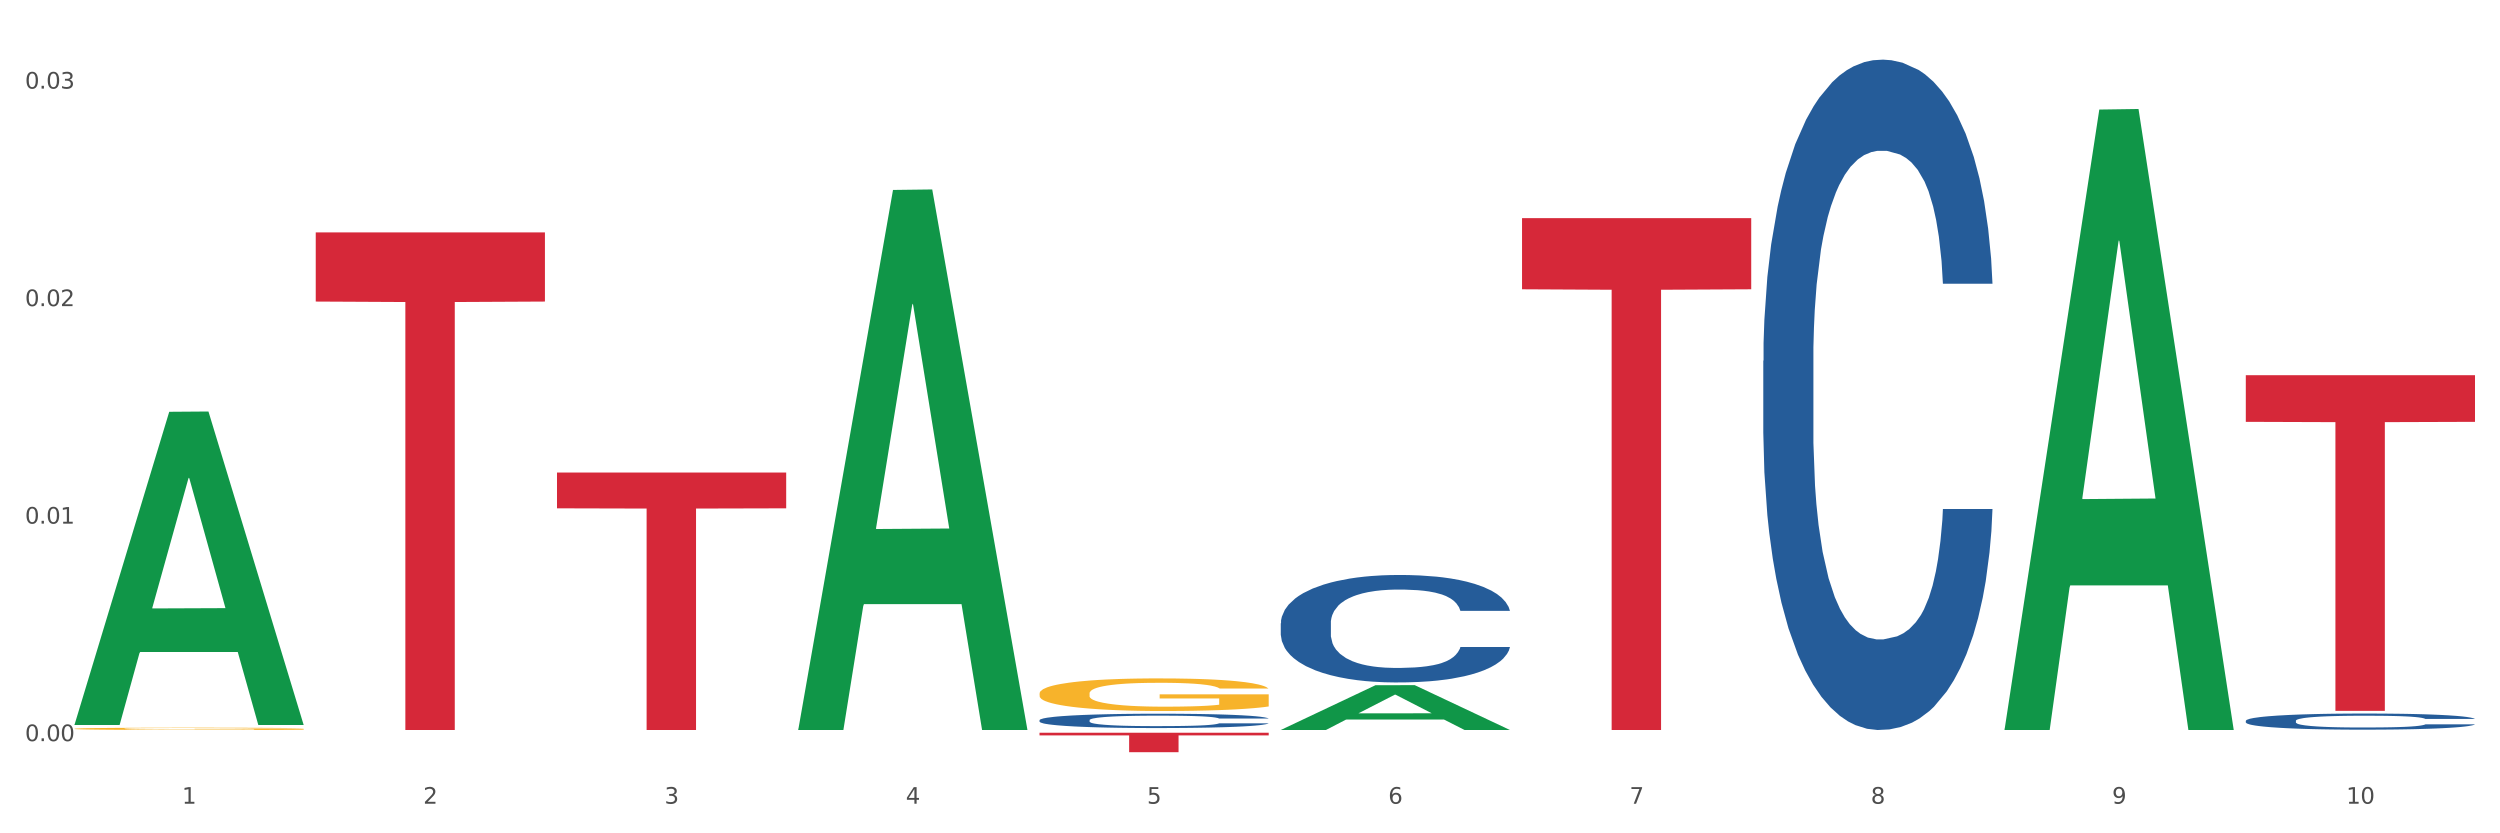 <?xml version="1.0" encoding="utf-8" standalone="no"?>
<!DOCTYPE svg PUBLIC "-//W3C//DTD SVG 1.1//EN"
  "http://www.w3.org/Graphics/SVG/1.1/DTD/svg11.dtd">
<svg xmlns:xlink="http://www.w3.org/1999/xlink" width="1080pt" height="360pt" viewBox="0 0 1080 360" xmlns="http://www.w3.org/2000/svg" version="1.1">
 <rect x="0" y="0" width="1080" height="360" fill="#333333" stroke="none"/>
 <defs>
  <style type="text/css">*{stroke-linejoin: round; stroke-linecap: butt}</style>
 </defs>
 <g id="figure_1">
  <g id="patch_1">
   <path d="M 0 360 
L 1080 360 
L 1080 0 
L 0 0 
z
" style="fill: #ffffff; stroke: #ffffff; stroke-linejoin: miter"/>
  </g>
  <g id="axes_1">
   <g id="matplotlib.axis_1">
    <g id="xtick_1">
     <g id="text_1">
      <!-- 1 -->
      <g style="fill: #4d4d4d" transform="translate(78.627 347.204) scale(0.096 -0.096)">
       <defs>
        <path id="DejaVuSans-31" d="M 794 531 
L 1825 531 
L 1825 4091 
L 703 3866 
L 703 4441 
L 1819 4666 
L 2450 4666 
L 2450 531 
L 3481 531 
L 3481 0 
L 794 0 
L 794 531 
z
" transform="scale(0.016)"/>
       </defs>
       <use xlink:href="#DejaVuSans-31"/>
      </g>
     </g>
    </g>
    <g id="xtick_2">
     <g id="text_2">
      <!-- 2 -->
      <g style="fill: #4d4d4d" transform="translate(182.851 347.204) scale(0.096 -0.096)">
       <defs>
        <path id="DejaVuSans-32" d="M 1228 531 
L 3431 531 
L 3431 0 
L 469 0 
L 469 531 
Q 828 903 1448 1529 
Q 2069 2156 2228 2338 
Q 2531 2678 2651 2914 
Q 2772 3150 2772 3378 
Q 2772 3750 2511 3984 
Q 2250 4219 1831 4219 
Q 1534 4219 1204 4116 
Q 875 4013 500 3803 
L 500 4441 
Q 881 4594 1212 4672 
Q 1544 4750 1819 4750 
Q 2544 4750 2975 4387 
Q 3406 4025 3406 3419 
Q 3406 3131 3298 2873 
Q 3191 2616 2906 2266 
Q 2828 2175 2409 1742 
Q 1991 1309 1228 531 
z
" transform="scale(0.016)"/>
       </defs>
       <use xlink:href="#DejaVuSans-32"/>
      </g>
     </g>
    </g>
    <g id="xtick_3">
     <g id="text_3">
      <!-- 3 -->
      <g style="fill: #4d4d4d" transform="translate(287.074 347.204) scale(0.096 -0.096)">
       <defs>
        <path id="DejaVuSans-33" d="M 2597 2516 
Q 3050 2419 3304 2112 
Q 3559 1806 3559 1356 
Q 3559 666 3084 287 
Q 2609 -91 1734 -91 
Q 1441 -91 1130 -33 
Q 819 25 488 141 
L 488 750 
Q 750 597 1062 519 
Q 1375 441 1716 441 
Q 2309 441 2620 675 
Q 2931 909 2931 1356 
Q 2931 1769 2642 2001 
Q 2353 2234 1838 2234 
L 1294 2234 
L 1294 2753 
L 1863 2753 
Q 2328 2753 2575 2939 
Q 2822 3125 2822 3475 
Q 2822 3834 2567 4026 
Q 2313 4219 1838 4219 
Q 1578 4219 1281 4162 
Q 984 4106 628 3988 
L 628 4550 
Q 988 4650 1302 4700 
Q 1616 4750 1894 4750 
Q 2613 4750 3031 4423 
Q 3450 4097 3450 3541 
Q 3450 3153 3228 2886 
Q 3006 2619 2597 2516 
z
" transform="scale(0.016)"/>
       </defs>
       <use xlink:href="#DejaVuSans-33"/>
      </g>
     </g>
    </g>
    <g id="xtick_4">
     <g id="text_4">
      <!-- 4 -->
      <g style="fill: #4d4d4d" transform="translate(391.298 347.204) scale(0.096 -0.096)">
       <defs>
        <path id="DejaVuSans-34" d="M 2419 4116 
L 825 1625 
L 2419 1625 
L 2419 4116 
z
M 2253 4666 
L 3047 4666 
L 3047 1625 
L 3713 1625 
L 3713 1100 
L 3047 1100 
L 3047 0 
L 2419 0 
L 2419 1100 
L 313 1100 
L 313 1709 
L 2253 4666 
z
" transform="scale(0.016)"/>
       </defs>
       <use xlink:href="#DejaVuSans-34"/>
      </g>
     </g>
    </g>
    <g id="xtick_5">
     <g id="text_5">
      <!-- 5 -->
      <g style="fill: #4d4d4d" transform="translate(495.522 347.204) scale(0.096 -0.096)">
       <defs>
        <path id="DejaVuSans-35" d="M 691 4666 
L 3169 4666 
L 3169 4134 
L 1269 4134 
L 1269 2991 
Q 1406 3038 1543 3061 
Q 1681 3084 1819 3084 
Q 2600 3084 3056 2656 
Q 3513 2228 3513 1497 
Q 3513 744 3044 326 
Q 2575 -91 1722 -91 
Q 1428 -91 1123 -41 
Q 819 9 494 109 
L 494 744 
Q 775 591 1075 516 
Q 1375 441 1709 441 
Q 2250 441 2565 725 
Q 2881 1009 2881 1497 
Q 2881 1984 2565 2268 
Q 2250 2553 1709 2553 
Q 1456 2553 1204 2497 
Q 953 2441 691 2322 
L 691 4666 
z
" transform="scale(0.016)"/>
       </defs>
       <use xlink:href="#DejaVuSans-35"/>
      </g>
     </g>
    </g>
    <g id="xtick_6">
     <g id="text_6">
      <!-- 6 -->
      <g style="fill: #4d4d4d" transform="translate(599.745 347.204) scale(0.096 -0.096)">
       <defs>
        <path id="DejaVuSans-36" d="M 2113 2584 
Q 1688 2584 1439 2293 
Q 1191 2003 1191 1497 
Q 1191 994 1439 701 
Q 1688 409 2113 409 
Q 2538 409 2786 701 
Q 3034 994 3034 1497 
Q 3034 2003 2786 2293 
Q 2538 2584 2113 2584 
z
M 3366 4563 
L 3366 3988 
Q 3128 4100 2886 4159 
Q 2644 4219 2406 4219 
Q 1781 4219 1451 3797 
Q 1122 3375 1075 2522 
Q 1259 2794 1537 2939 
Q 1816 3084 2150 3084 
Q 2853 3084 3261 2657 
Q 3669 2231 3669 1497 
Q 3669 778 3244 343 
Q 2819 -91 2113 -91 
Q 1303 -91 875 529 
Q 447 1150 447 2328 
Q 447 3434 972 4092 
Q 1497 4750 2381 4750 
Q 2619 4750 2861 4703 
Q 3103 4656 3366 4563 
z
" transform="scale(0.016)"/>
       </defs>
       <use xlink:href="#DejaVuSans-36"/>
      </g>
     </g>
    </g>
    <g id="xtick_7">
     <g id="text_7">
      <!-- 7 -->
      <g style="fill: #4d4d4d" transform="translate(703.969 347.204) scale(0.096 -0.096)">
       <defs>
        <path id="DejaVuSans-37" d="M 525 4666 
L 3525 4666 
L 3525 4397 
L 1831 0 
L 1172 0 
L 2766 4134 
L 525 4134 
L 525 4666 
z
" transform="scale(0.016)"/>
       </defs>
       <use xlink:href="#DejaVuSans-37"/>
      </g>
     </g>
    </g>
    <g id="xtick_8">
     <g id="text_8">
      <!-- 8 -->
      <g style="fill: #4d4d4d" transform="translate(808.193 347.204) scale(0.096 -0.096)">
       <defs>
        <path id="DejaVuSans-38" d="M 2034 2216 
Q 1584 2216 1326 1975 
Q 1069 1734 1069 1313 
Q 1069 891 1326 650 
Q 1584 409 2034 409 
Q 2484 409 2743 651 
Q 3003 894 3003 1313 
Q 3003 1734 2745 1975 
Q 2488 2216 2034 2216 
z
M 1403 2484 
Q 997 2584 770 2862 
Q 544 3141 544 3541 
Q 544 4100 942 4425 
Q 1341 4750 2034 4750 
Q 2731 4750 3128 4425 
Q 3525 4100 3525 3541 
Q 3525 3141 3298 2862 
Q 3072 2584 2669 2484 
Q 3125 2378 3379 2068 
Q 3634 1759 3634 1313 
Q 3634 634 3220 271 
Q 2806 -91 2034 -91 
Q 1263 -91 848 271 
Q 434 634 434 1313 
Q 434 1759 690 2068 
Q 947 2378 1403 2484 
z
M 1172 3481 
Q 1172 3119 1398 2916 
Q 1625 2713 2034 2713 
Q 2441 2713 2670 2916 
Q 2900 3119 2900 3481 
Q 2900 3844 2670 4047 
Q 2441 4250 2034 4250 
Q 1625 4250 1398 4047 
Q 1172 3844 1172 3481 
z
" transform="scale(0.016)"/>
       </defs>
       <use xlink:href="#DejaVuSans-38"/>
      </g>
     </g>
    </g>
    <g id="xtick_9">
     <g id="text_9">
      <!-- 9 -->
      <g style="fill: #4d4d4d" transform="translate(912.416 347.204) scale(0.096 -0.096)">
       <defs>
        <path id="DejaVuSans-39" d="M 703 97 
L 703 672 
Q 941 559 1184 500 
Q 1428 441 1663 441 
Q 2288 441 2617 861 
Q 2947 1281 2994 2138 
Q 2813 1869 2534 1725 
Q 2256 1581 1919 1581 
Q 1219 1581 811 2004 
Q 403 2428 403 3163 
Q 403 3881 828 4315 
Q 1253 4750 1959 4750 
Q 2769 4750 3195 4129 
Q 3622 3509 3622 2328 
Q 3622 1225 3098 567 
Q 2575 -91 1691 -91 
Q 1453 -91 1209 -44 
Q 966 3 703 97 
z
M 1959 2075 
Q 2384 2075 2632 2365 
Q 2881 2656 2881 3163 
Q 2881 3666 2632 3958 
Q 2384 4250 1959 4250 
Q 1534 4250 1286 3958 
Q 1038 3666 1038 3163 
Q 1038 2656 1286 2365 
Q 1534 2075 1959 2075 
z
" transform="scale(0.016)"/>
       </defs>
       <use xlink:href="#DejaVuSans-39"/>
      </g>
     </g>
    </g>
    <g id="xtick_10">
     <g id="text_10">
      <!-- 10 -->
      <g style="fill: #4d4d4d" transform="translate(1013.586 347.204) scale(0.096 -0.096)">
       <defs>
        <path id="DejaVuSans-30" d="M 2034 4250 
Q 1547 4250 1301 3770 
Q 1056 3291 1056 2328 
Q 1056 1369 1301 889 
Q 1547 409 2034 409 
Q 2525 409 2770 889 
Q 3016 1369 3016 2328 
Q 3016 3291 2770 3770 
Q 2525 4250 2034 4250 
z
M 2034 4750 
Q 2819 4750 3233 4129 
Q 3647 3509 3647 2328 
Q 3647 1150 3233 529 
Q 2819 -91 2034 -91 
Q 1250 -91 836 529 
Q 422 1150 422 2328 
Q 422 3509 836 4129 
Q 1250 4750 2034 4750 
z
" transform="scale(0.016)"/>
       </defs>
       <use xlink:href="#DejaVuSans-31"/>
       <use xlink:href="#DejaVuSans-30" transform="translate(63.623 0)"/>
      </g>
     </g>
    </g>
    <g id="xtick_11"/>
    <g id="xtick_12"/>
    <g id="xtick_13"/>
    <g id="xtick_14"/>
    <g id="xtick_15"/>
    <g id="xtick_16"/>
    <g id="xtick_17"/>
    <g id="xtick_18"/>
    <g id="xtick_19"/>
   </g>
   <g id="matplotlib.axis_2">
    <g id="ytick_1">
     <g id="text_11">
      <!-- 0.00 -->
      <g style="fill: #4d4d4d" transform="translate(10.8 320.175) scale(0.096 -0.096)">
       <defs>
        <path id="DejaVuSans-2e" d="M 684 794 
L 1344 794 
L 1344 0 
L 684 0 
L 684 794 
z
" transform="scale(0.016)"/>
       </defs>
       <use xlink:href="#DejaVuSans-30"/>
       <use xlink:href="#DejaVuSans-2e" transform="translate(63.623 0)"/>
       <use xlink:href="#DejaVuSans-30" transform="translate(95.41 0)"/>
       <use xlink:href="#DejaVuSans-30" transform="translate(159.033 0)"/>
      </g>
     </g>
    </g>
    <g id="ytick_2">
     <g id="text_12">
      <!-- 0.01 -->
      <g style="fill: #4d4d4d" transform="translate(10.8 226.211) scale(0.096 -0.096)">
       <use xlink:href="#DejaVuSans-30"/>
       <use xlink:href="#DejaVuSans-2e" transform="translate(63.623 0)"/>
       <use xlink:href="#DejaVuSans-30" transform="translate(95.41 0)"/>
       <use xlink:href="#DejaVuSans-31" transform="translate(159.033 0)"/>
      </g>
     </g>
    </g>
    <g id="ytick_3">
     <g id="text_13">
      <!-- 0.02 -->
      <g style="fill: #4d4d4d" transform="translate(10.8 132.247) scale(0.096 -0.096)">
       <use xlink:href="#DejaVuSans-30"/>
       <use xlink:href="#DejaVuSans-2e" transform="translate(63.623 0)"/>
       <use xlink:href="#DejaVuSans-30" transform="translate(95.41 0)"/>
       <use xlink:href="#DejaVuSans-32" transform="translate(159.033 0)"/>
      </g>
     </g>
    </g>
    <g id="ytick_4">
     <g id="text_14">
      <!-- 0.03 -->
      <g style="fill: #4d4d4d" transform="translate(10.8 38.283) scale(0.096 -0.096)">
       <use xlink:href="#DejaVuSans-30"/>
       <use xlink:href="#DejaVuSans-2e" transform="translate(63.623 0)"/>
       <use xlink:href="#DejaVuSans-30" transform="translate(95.41 0)"/>
       <use xlink:href="#DejaVuSans-33" transform="translate(159.033 0)"/>
      </g>
     </g>
    </g>
    <g id="ytick_5"/>
    <g id="ytick_6"/>
    <g id="ytick_7"/>
   </g>
   <g id="PolyCollection_1">
    <path d="M 32.175 312.944 
L 32.277 312.816 
L 73.107 177.895 
L 90.051 177.768 
L 131.187 313.198 
L 111.589 313.198 
L 102.709 281.661 
L 60.552 281.661 
L 60.246 282.17 
L 51.671 313.198 
L 32.175 313.198 
L 32.175 312.944 
L 65.86 262.841 
L 97.401 262.714 
L 81.783 206.634 
L 81.579 206.38 
L 81.375 206.761 
L 65.758 262.714 
L 65.86 262.841 
L 32.175 312.944 
z
" clip-path="url(#pb2eecadcde)" style="fill: #109648"/>
    <path d="M 970.188 162.082 
L 1069.2 162.082 
L 1069.2 182.233 
L 1030.252 182.369 
L 1030.252 307.085 
L 1008.901 307.085 
L 1008.901 182.369 
L 970.188 182.233 
L 970.188 162.218 
L 970.188 162.082 
z
" clip-path="url(#pb2eecadcde)" style="fill: #d62839"/>
    <path d="M 449.069 311.108 
L 449.187 311.102 
L 449.187 310.944 
L 449.538 310.729 
L 450.825 310.333 
L 452.464 310.033 
L 455.272 309.682 
L 456.794 309.535 
L 458.783 309.371 
L 462.88 309.105 
L 467.561 308.879 
L 470.838 308.755 
L 473.296 308.675 
L 478.797 308.534 
L 481.957 308.472 
L 485.234 308.421 
L 488.042 308.387 
L 492.724 308.347 
L 496.469 308.33 
L 500.799 308.325 
L 504.427 308.33 
L 509.226 308.353 
L 516.248 308.421 
L 518.94 308.46 
L 522.568 308.528 
L 526.313 308.619 
L 529.356 308.709 
L 532.867 308.839 
L 536.495 309.009 
L 540.006 309.224 
L 542.464 309.422 
L 544.454 309.631 
L 546.209 309.886 
L 547.497 310.163 
L 548.082 310.395 
L 526.664 310.395 
L 526.079 310.186 
L 524.909 309.959 
L 523.738 309.807 
L 522.451 309.682 
L 520.461 309.541 
L 518.706 309.45 
L 515.78 309.343 
L 513.088 309.275 
L 510.864 309.235 
L 508.173 309.201 
L 502.438 309.167 
L 498.342 309.167 
L 495.767 309.179 
L 492.607 309.207 
L 489.915 309.247 
L 486.755 309.315 
L 484.297 309.388 
L 481.84 309.484 
L 480.435 309.552 
L 478.328 309.677 
L 476.924 309.778 
L 475.051 309.954 
L 473.998 310.078 
L 472.126 310.401 
L 471.306 310.638 
L 470.955 310.802 
L 470.721 310.983 
L 470.721 311.866 
L 471.423 312.261 
L 472.009 312.431 
L 472.945 312.624 
L 474.7 312.872 
L 477.275 313.116 
L 479.967 313.291 
L 482.191 313.398 
L 484.297 313.478 
L 486.404 313.54 
L 488.979 313.596 
L 491.085 313.63 
L 494.245 313.664 
L 497.991 313.681 
L 500.916 313.681 
L 506.885 313.653 
L 509.577 313.625 
L 512.152 313.585 
L 514.961 313.523 
L 517.184 313.455 
L 518.472 313.404 
L 520.578 313.297 
L 522.217 313.183 
L 523.621 313.053 
L 524.558 312.94 
L 525.611 312.771 
L 526.43 312.578 
L 526.664 312.476 
L 548.082 312.476 
L 547.614 312.68 
L 546.795 312.878 
L 545.156 313.144 
L 543.869 313.297 
L 541.879 313.483 
L 539.772 313.642 
L 536.846 313.817 
L 534.155 313.947 
L 531.346 314.06 
L 528.303 314.162 
L 522.802 314.303 
L 520.813 314.343 
L 516.599 314.411 
L 513.322 314.451 
L 508.524 314.49 
L 503.608 314.513 
L 498.459 314.518 
L 493.894 314.507 
L 488.862 314.473 
L 485.702 314.439 
L 482.191 314.388 
L 478.094 314.309 
L 474.232 314.213 
L 470.604 314.1 
L 467.21 313.97 
L 464.05 313.823 
L 459.954 313.579 
L 456.911 313.342 
L 454.687 313.121 
L 453.166 312.935 
L 451.644 312.697 
L 450.825 312.533 
L 449.538 312.137 
L 449.069 311.769 
L 449.069 311.108 
z
" clip-path="url(#pb2eecadcde)" style="fill: #255c99"/>
    <path d="M 553.293 269.251 
L 553.41 269.208 
L 553.41 268.021 
L 553.761 266.409 
L 555.049 263.441 
L 556.687 261.193 
L 559.496 258.564 
L 561.017 257.461 
L 563.007 256.232 
L 567.103 254.239 
L 571.785 252.542 
L 575.062 251.609 
L 577.52 251.016 
L 583.02 249.955 
L 586.18 249.489 
L 589.457 249.107 
L 592.266 248.853 
L 596.948 248.556 
L 600.693 248.429 
L 605.023 248.386 
L 608.651 248.429 
L 613.45 248.598 
L 620.472 249.107 
L 623.164 249.404 
L 626.792 249.913 
L 630.537 250.592 
L 633.58 251.27 
L 637.091 252.245 
L 640.719 253.518 
L 644.23 255.129 
L 646.688 256.613 
L 648.677 258.182 
L 650.433 260.091 
L 651.72 262.169 
L 652.306 263.907 
L 630.888 263.907 
L 630.303 262.338 
L 629.132 260.642 
L 627.962 259.497 
L 626.675 258.564 
L 624.685 257.504 
L 622.929 256.825 
L 620.004 256.02 
L 617.312 255.511 
L 615.088 255.214 
L 612.396 254.959 
L 606.661 254.705 
L 602.565 254.705 
L 599.99 254.79 
L 596.83 255.002 
L 594.139 255.299 
L 590.979 255.808 
L 588.521 256.359 
L 586.063 257.08 
L 584.659 257.589 
L 582.552 258.522 
L 581.148 259.285 
L 579.275 260.6 
L 578.222 261.533 
L 576.349 263.95 
L 575.53 265.731 
L 575.179 266.961 
L 574.945 268.318 
L 574.945 274.933 
L 575.647 277.902 
L 576.232 279.174 
L 577.168 280.616 
L 578.924 282.482 
L 581.499 284.305 
L 584.191 285.62 
L 586.414 286.425 
L 588.521 287.019 
L 590.628 287.486 
L 593.202 287.91 
L 595.309 288.164 
L 598.469 288.419 
L 602.214 288.546 
L 605.14 288.546 
L 611.109 288.334 
L 613.801 288.122 
L 616.375 287.825 
L 619.184 287.358 
L 621.408 286.849 
L 622.695 286.468 
L 624.802 285.662 
L 626.441 284.814 
L 627.845 283.839 
L 628.781 282.99 
L 629.835 281.718 
L 630.654 280.276 
L 630.888 279.513 
L 652.306 279.513 
L 651.837 281.04 
L 651.018 282.524 
L 649.38 284.517 
L 648.092 285.662 
L 646.103 287.061 
L 643.996 288.249 
L 641.07 289.563 
L 638.378 290.539 
L 635.569 291.387 
L 632.526 292.15 
L 627.026 293.21 
L 625.036 293.507 
L 620.823 294.016 
L 617.546 294.313 
L 612.747 294.61 
L 607.832 294.78 
L 602.682 294.822 
L 598.118 294.737 
L 593.085 294.483 
L 589.925 294.228 
L 586.414 293.847 
L 582.318 293.253 
L 578.456 292.532 
L 574.828 291.684 
L 571.434 290.708 
L 568.274 289.606 
L 564.177 287.782 
L 561.135 286.001 
L 558.911 284.347 
L 557.389 282.948 
L 555.868 281.167 
L 555.049 279.937 
L 553.761 276.969 
L 553.293 274.212 
L 553.293 269.251 
z
" clip-path="url(#pb2eecadcde)" style="fill: #255c99"/>
    <path d="M 761.74 155.883 
L 761.857 155.619 
L 761.857 148.214 
L 762.208 138.163 
L 763.496 119.65 
L 765.134 105.632 
L 767.943 89.235 
L 769.465 82.358 
L 771.454 74.688 
L 775.551 62.258 
L 780.232 51.679 
L 783.509 45.86 
L 785.967 42.157 
L 791.467 35.545 
L 794.627 32.636 
L 797.904 30.256 
L 800.713 28.669 
L 805.395 26.817 
L 809.14 26.024 
L 813.47 25.759 
L 817.098 26.024 
L 821.897 27.082 
L 828.919 30.256 
L 831.611 32.107 
L 835.239 35.281 
L 838.984 39.512 
L 842.027 43.744 
L 845.538 49.827 
L 849.166 57.762 
L 852.677 67.812 
L 855.135 77.069 
L 857.125 86.854 
L 858.88 98.756 
L 860.168 111.715 
L 860.753 122.559 
L 839.335 122.559 
L 838.75 112.773 
L 837.58 102.194 
L 836.409 95.053 
L 835.122 89.235 
L 833.132 82.623 
L 831.377 78.391 
L 828.451 73.366 
L 825.759 70.192 
L 823.535 68.341 
L 820.843 66.754 
L 815.109 65.167 
L 811.012 65.167 
L 808.438 65.696 
L 805.278 67.018 
L 802.586 68.87 
L 799.426 72.043 
L 796.968 75.482 
L 794.51 79.978 
L 793.106 83.152 
L 790.999 88.97 
L 789.595 93.731 
L 787.722 101.93 
L 786.669 107.748 
L 784.796 122.824 
L 783.977 133.932 
L 783.626 141.602 
L 783.392 150.065 
L 783.392 191.324 
L 784.094 209.837 
L 784.679 217.772 
L 785.616 226.764 
L 787.371 238.401 
L 789.946 249.774 
L 792.638 257.973 
L 794.862 262.998 
L 796.968 266.7 
L 799.075 269.61 
L 801.65 272.255 
L 803.756 273.841 
L 806.916 275.428 
L 810.661 276.222 
L 813.587 276.222 
L 819.556 274.899 
L 822.248 273.577 
L 824.823 271.726 
L 827.632 268.816 
L 829.855 265.643 
L 831.143 263.262 
L 833.249 258.237 
L 834.888 252.948 
L 836.292 246.865 
L 837.229 241.575 
L 838.282 233.641 
L 839.101 224.648 
L 839.335 219.888 
L 860.753 219.888 
L 860.285 229.409 
L 859.465 238.666 
L 857.827 251.096 
L 856.539 258.237 
L 854.55 266.965 
L 852.443 274.37 
L 849.517 282.569 
L 846.825 288.652 
L 844.017 293.942 
L 840.974 298.703 
L 835.473 305.315 
L 833.483 307.166 
L 829.27 310.34 
L 825.993 312.191 
L 821.195 314.042 
L 816.279 315.1 
L 811.13 315.365 
L 806.565 314.836 
L 801.533 313.249 
L 798.373 311.662 
L 794.862 309.282 
L 790.765 305.579 
L 786.903 301.083 
L 783.275 295.793 
L 779.881 289.71 
L 776.721 282.834 
L 772.625 271.461 
L 769.582 260.353 
L 767.358 250.038 
L 765.837 241.31 
L 764.315 230.202 
L 763.496 222.532 
L 762.208 204.019 
L 761.74 186.828 
L 761.74 155.883 
z
" clip-path="url(#pb2eecadcde)" style="fill: #255c99"/>
    <path d="M 970.188 311.379 
L 970.305 311.372 
L 970.305 311.194 
L 970.656 310.952 
L 971.943 310.507 
L 973.582 310.17 
L 976.39 309.775 
L 977.912 309.61 
L 979.902 309.425 
L 983.998 309.126 
L 988.679 308.871 
L 991.956 308.731 
L 994.414 308.642 
L 999.915 308.483 
L 1003.075 308.413 
L 1006.352 308.356 
L 1009.161 308.318 
L 1013.842 308.273 
L 1017.587 308.254 
L 1021.917 308.248 
L 1025.546 308.254 
L 1030.344 308.28 
L 1037.366 308.356 
L 1040.058 308.401 
L 1043.686 308.477 
L 1047.431 308.579 
L 1050.474 308.681 
L 1053.985 308.827 
L 1057.613 309.018 
L 1061.125 309.26 
L 1063.582 309.482 
L 1065.572 309.718 
L 1067.327 310.004 
L 1068.615 310.316 
L 1069.2 310.577 
L 1047.782 310.577 
L 1047.197 310.342 
L 1046.027 310.087 
L 1044.857 309.915 
L 1043.569 309.775 
L 1041.58 309.616 
L 1039.824 309.514 
L 1036.898 309.393 
L 1034.206 309.317 
L 1031.983 309.272 
L 1029.291 309.234 
L 1023.556 309.196 
L 1019.46 309.196 
L 1016.885 309.209 
L 1013.725 309.241 
L 1011.033 309.285 
L 1007.873 309.362 
L 1005.415 309.444 
L 1002.958 309.552 
L 1001.553 309.629 
L 999.447 309.769 
L 998.042 309.883 
L 996.17 310.081 
L 995.116 310.221 
L 993.244 310.583 
L 992.424 310.851 
L 992.073 311.035 
L 991.839 311.239 
L 991.839 312.232 
L 992.541 312.677 
L 993.127 312.868 
L 994.063 313.084 
L 995.818 313.364 
L 998.393 313.638 
L 1001.085 313.835 
L 1003.309 313.956 
L 1005.415 314.045 
L 1007.522 314.115 
L 1010.097 314.179 
L 1012.203 314.217 
L 1015.363 314.255 
L 1019.109 314.274 
L 1022.035 314.274 
L 1028.003 314.243 
L 1030.695 314.211 
L 1033.27 314.166 
L 1036.079 314.096 
L 1038.303 314.02 
L 1039.59 313.963 
L 1041.697 313.842 
L 1043.335 313.714 
L 1044.739 313.568 
L 1045.676 313.441 
L 1046.729 313.25 
L 1047.548 313.033 
L 1047.782 312.919 
L 1069.2 312.919 
L 1068.732 313.148 
L 1067.913 313.371 
L 1066.274 313.67 
L 1064.987 313.842 
L 1062.997 314.052 
L 1060.89 314.23 
L 1057.965 314.427 
L 1055.273 314.573 
L 1052.464 314.701 
L 1049.421 314.815 
L 1043.92 314.974 
L 1041.931 315.019 
L 1037.717 315.095 
L 1034.44 315.14 
L 1029.642 315.184 
L 1024.726 315.21 
L 1019.577 315.216 
L 1015.012 315.203 
L 1009.98 315.165 
L 1006.82 315.127 
L 1003.309 315.07 
L 999.212 314.981 
L 995.35 314.873 
L 991.722 314.745 
L 988.328 314.599 
L 985.168 314.433 
L 981.072 314.16 
L 978.029 313.893 
L 975.805 313.644 
L 974.284 313.434 
L 972.762 313.167 
L 971.943 312.983 
L 970.656 312.537 
L 970.188 312.123 
L 970.188 311.379 
z
" clip-path="url(#pb2eecadcde)" style="fill: #255c99"/>
    <path d="M 32.175 314.825 
L 32.292 314.824 
L 32.292 314.791 
L 32.526 314.762 
L 33.695 314.694 
L 35.448 314.637 
L 36.734 314.607 
L 38.02 314.582 
L 39.54 314.557 
L 41.41 314.531 
L 44.8 314.494 
L 46.904 314.475 
L 49.476 314.454 
L 54.152 314.425 
L 57.542 314.409 
L 61.049 314.395 
L 66.777 314.378 
L 70.517 314.371 
L 74.492 314.366 
L 79.285 314.362 
L 82.909 314.361 
L 90.858 314.364 
L 97.638 314.372 
L 100.911 314.378 
L 105.119 314.389 
L 107.34 314.397 
L 110.964 314.411 
L 114.705 314.431 
L 117.277 314.447 
L 121.134 314.478 
L 124.057 314.509 
L 126.745 314.548 
L 128.148 314.575 
L 129.2 314.599 
L 130.135 314.628 
L 131.071 314.673 
L 110.029 314.673 
L 109.211 314.641 
L 107.925 314.61 
L 106.054 314.581 
L 104.418 314.563 
L 101.612 314.54 
L 99.041 314.525 
L 96.352 314.514 
L 93.079 314.505 
L 90.507 314.5 
L 86.883 314.497 
L 79.752 314.498 
L 74.96 314.505 
L 71.686 314.514 
L 69.582 314.522 
L 67.712 314.531 
L 65.608 314.544 
L 63.153 314.564 
L 61.399 314.581 
L 59.646 314.603 
L 58.243 314.625 
L 56.957 314.651 
L 55.905 314.678 
L 55.087 314.707 
L 54.386 314.741 
L 53.801 314.799 
L 53.801 314.925 
L 54.035 314.953 
L 54.619 314.991 
L 55.321 315.019 
L 56.49 315.053 
L 57.542 315.076 
L 59.529 315.109 
L 61.75 315.136 
L 63.504 315.154 
L 65.257 315.169 
L 68.296 315.189 
L 71.686 315.205 
L 74.609 315.215 
L 78.583 315.224 
L 81.272 315.228 
L 83.61 315.23 
L 89.338 315.23 
L 93.429 315.227 
L 97.988 315.221 
L 101.495 315.213 
L 104.418 315.202 
L 107.691 315.186 
L 109.795 315.17 
L 109.795 314.979 
L 84.078 314.978 
L 84.078 314.85 
L 131.187 314.85 
L 131.187 315.224 
L 129.2 315.244 
L 126.979 315.261 
L 124.641 315.277 
L 121.134 315.296 
L 116.926 315.314 
L 113.185 315.327 
L 109.211 315.338 
L 104.535 315.348 
L 98.456 315.357 
L 94.715 315.361 
L 90.039 315.364 
L 84.545 315.365 
L 79.752 315.363 
L 75.076 315.358 
L 70.167 315.35 
L 65.374 315.338 
L 61.75 315.326 
L 58.126 315.312 
L 54.269 315.292 
L 51.229 315.274 
L 48.891 315.257 
L 46.32 315.236 
L 43.514 315.209 
L 41.41 315.184 
L 39.54 315.158 
L 37.552 315.125 
L 36.15 315.097 
L 34.747 315.061 
L 33.928 315.035 
L 32.993 314.993 
L 32.292 314.936 
L 32.175 314.825 
z
" clip-path="url(#pb2eecadcde)" style="fill: #f7b32b"/>
    <path d="M 449.069 316.528 
L 548.082 316.528 
L 548.082 317.698 
L 509.134 317.706 
L 509.134 324.95 
L 487.783 324.95 
L 487.783 317.706 
L 449.069 317.698 
L 449.069 316.536 
L 449.069 316.528 
z
" clip-path="url(#pb2eecadcde)" style="fill: #d62839"/>
    <path d="M 240.622 204.137 
L 339.635 204.137 
L 339.635 219.594 
L 300.687 219.698 
L 300.687 315.365 
L 279.336 315.365 
L 279.336 219.698 
L 240.622 219.594 
L 240.622 204.241 
L 240.622 204.137 
z
" clip-path="url(#pb2eecadcde)" style="fill: #d62839"/>
    <path d="M 136.399 100.401 
L 235.411 100.401 
L 235.411 130.274 
L 196.463 130.476 
L 196.463 315.365 
L 175.112 315.365 
L 175.112 130.476 
L 136.399 130.274 
L 136.399 100.603 
L 136.399 100.401 
z
" clip-path="url(#pb2eecadcde)" style="fill: #d62839"/>
    <path d="M 657.517 94.24 
L 756.529 94.24 
L 756.529 124.969 
L 717.581 125.177 
L 717.581 315.365 
L 696.23 315.365 
L 696.23 125.177 
L 657.517 124.969 
L 657.517 94.448 
L 657.517 94.24 
z
" clip-path="url(#pb2eecadcde)" style="fill: #d62839"/>
    <path d="M 344.846 314.926 
L 344.948 314.707 
L 385.778 82.058 
L 402.722 81.839 
L 443.858 315.365 
L 424.26 315.365 
L 415.379 260.985 
L 373.223 260.985 
L 372.916 261.862 
L 364.342 315.365 
L 344.846 315.365 
L 344.846 314.926 
L 378.53 228.533 
L 410.072 228.313 
L 394.454 131.614 
L 394.25 131.175 
L 394.046 131.833 
L 378.428 228.313 
L 378.53 228.533 
L 344.846 314.926 
z
" clip-path="url(#pb2eecadcde)" style="fill: #109648"/>
    <path d="M 449.069 299.582 
L 449.186 299.569 
L 449.186 299.106 
L 449.42 298.707 
L 450.589 297.742 
L 452.343 296.944 
L 453.628 296.519 
L 454.914 296.172 
L 456.434 295.824 
L 458.304 295.464 
L 461.694 294.936 
L 463.799 294.666 
L 466.37 294.383 
L 471.046 293.971 
L 474.436 293.739 
L 477.943 293.546 
L 483.671 293.315 
L 487.412 293.212 
L 491.386 293.135 
L 496.179 293.083 
L 499.803 293.07 
L 507.752 293.109 
L 514.532 293.225 
L 517.805 293.315 
L 522.014 293.469 
L 524.235 293.572 
L 527.859 293.778 
L 531.599 294.048 
L 534.171 294.28 
L 538.029 294.717 
L 540.951 295.155 
L 543.64 295.695 
L 545.043 296.069 
L 546.095 296.416 
L 547.03 296.815 
L 547.965 297.446 
L 526.923 297.446 
L 526.105 296.995 
L 524.819 296.571 
L 522.949 296.159 
L 521.312 295.901 
L 518.507 295.58 
L 515.935 295.374 
L 513.246 295.219 
L 509.973 295.091 
L 507.401 295.026 
L 503.778 294.975 
L 496.647 294.988 
L 491.854 295.091 
L 488.581 295.219 
L 486.477 295.335 
L 484.606 295.464 
L 482.502 295.644 
L 480.047 295.914 
L 478.294 296.159 
L 476.54 296.468 
L 475.138 296.776 
L 473.852 297.137 
L 472.8 297.523 
L 471.981 297.922 
L 471.28 298.411 
L 470.696 299.222 
L 470.696 300.985 
L 470.929 301.383 
L 471.514 301.911 
L 472.215 302.31 
L 473.384 302.786 
L 474.436 303.108 
L 476.424 303.571 
L 478.645 303.957 
L 480.398 304.202 
L 482.152 304.408 
L 485.191 304.691 
L 488.581 304.922 
L 491.503 305.064 
L 495.478 305.193 
L 498.167 305.244 
L 500.505 305.27 
L 506.232 305.27 
L 510.324 305.231 
L 514.883 305.141 
L 518.39 305.025 
L 521.312 304.884 
L 524.585 304.652 
L 526.69 304.433 
L 526.69 301.744 
L 500.972 301.731 
L 500.972 299.942 
L 548.082 299.942 
L 548.082 305.193 
L 546.095 305.463 
L 543.874 305.707 
L 541.536 305.926 
L 538.029 306.196 
L 533.82 306.454 
L 530.08 306.634 
L 526.105 306.788 
L 521.429 306.93 
L 515.351 307.059 
L 511.61 307.11 
L 506.934 307.149 
L 501.44 307.162 
L 496.647 307.136 
L 491.971 307.072 
L 487.061 306.956 
L 482.268 306.788 
L 478.645 306.621 
L 475.021 306.415 
L 471.163 306.145 
L 468.124 305.888 
L 465.786 305.656 
L 463.214 305.36 
L 460.409 304.974 
L 458.304 304.626 
L 456.434 304.266 
L 454.447 303.803 
L 453.044 303.404 
L 451.641 302.902 
L 450.823 302.529 
L 449.888 301.95 
L 449.186 301.139 
L 449.069 299.582 
z
" clip-path="url(#pb2eecadcde)" style="fill: #f7b32b"/>
    <path d="M 553.293 315.328 
L 553.395 315.31 
L 594.225 296.003 
L 611.169 295.985 
L 652.306 315.365 
L 632.707 315.365 
L 623.827 310.852 
L 581.67 310.852 
L 581.364 310.925 
L 572.789 315.365 
L 553.293 315.365 
L 553.293 315.328 
L 586.978 308.159 
L 618.519 308.141 
L 602.901 300.116 
L 602.697 300.079 
L 602.493 300.134 
L 586.876 308.141 
L 586.978 308.159 
L 553.293 315.328 
z
" clip-path="url(#pb2eecadcde)" style="fill: #109648"/>
    <path d="M 865.964 314.861 
L 866.066 314.609 
L 906.896 47.33 
L 923.84 47.078 
L 964.976 315.365 
L 945.378 315.365 
L 936.498 252.89 
L 894.341 252.89 
L 894.034 253.898 
L 885.46 315.365 
L 865.964 315.365 
L 865.964 314.861 
L 899.649 215.607 
L 931.19 215.356 
L 915.572 104.262 
L 915.368 103.758 
L 915.164 104.514 
L 899.547 215.356 
L 899.649 215.607 
L 865.964 314.861 
z
" clip-path="url(#pb2eecadcde)" style="fill: #109648"/>
   </g>
  </g>
 </g>
 <defs>
  <clipPath id="pb2eecadcde">
   <rect x="32.175" y="10.8" width="1037.025" height="329.109"/>
  </clipPath>
 </defs>
</svg>

